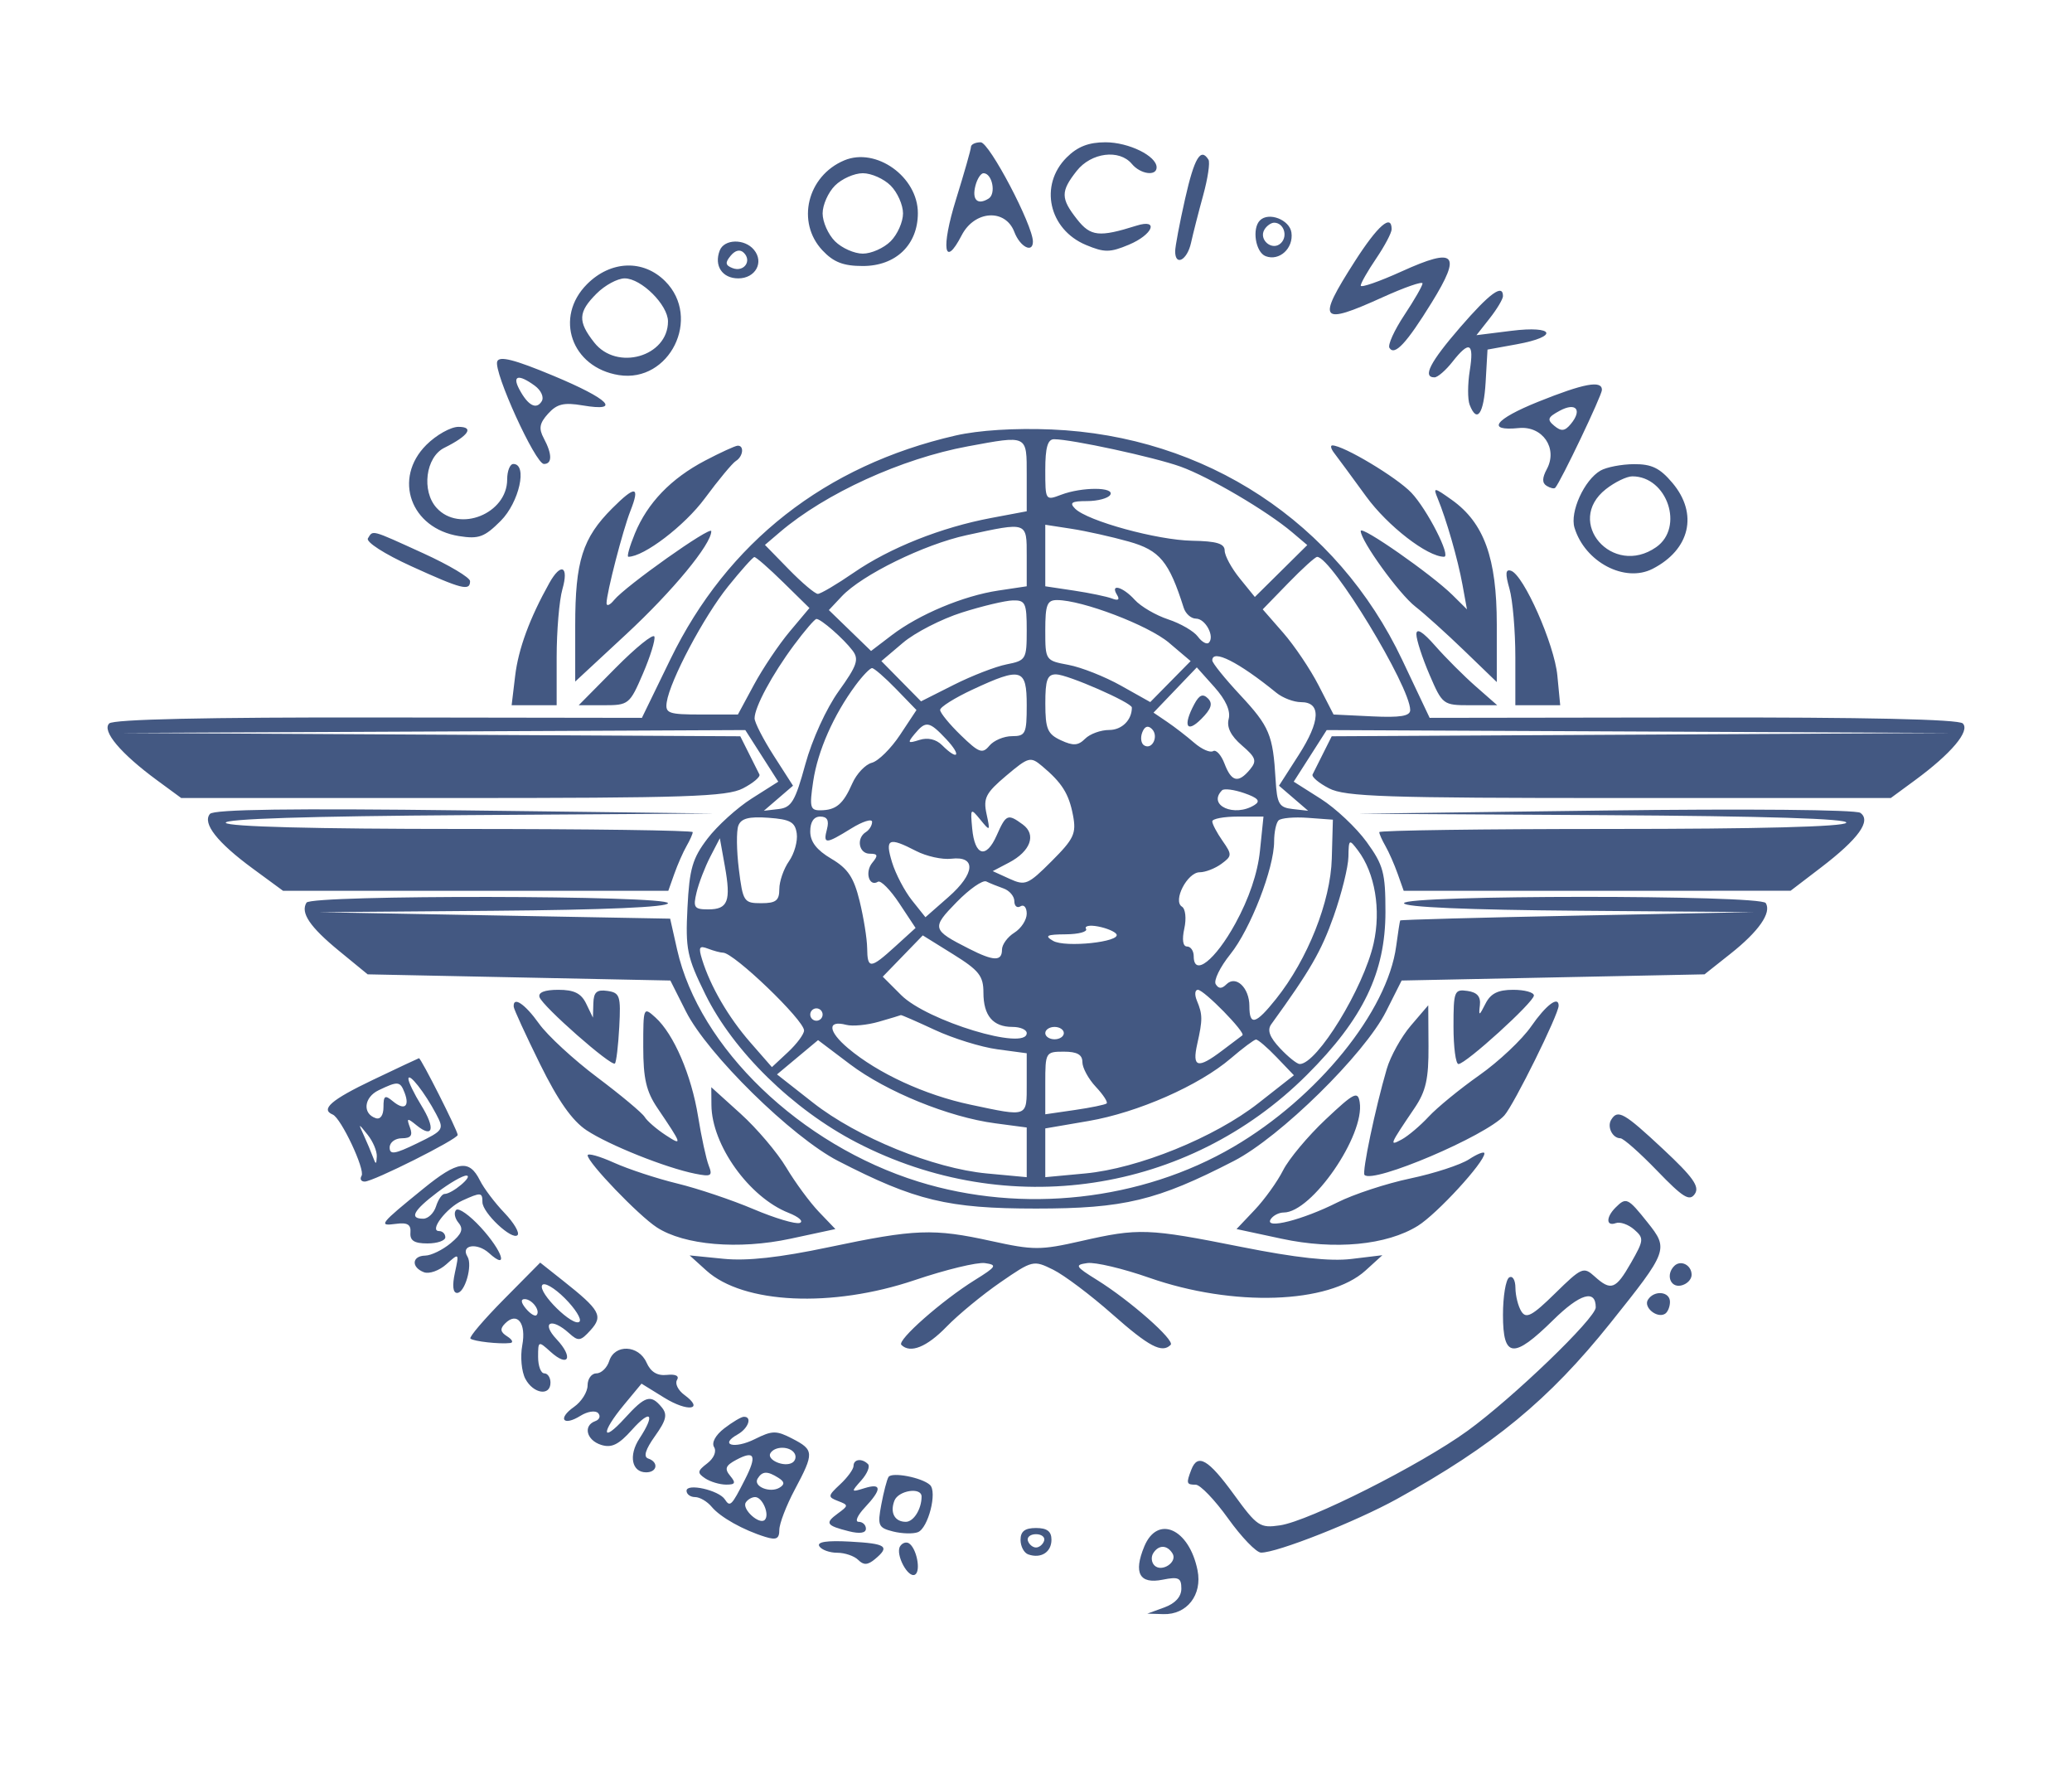 <svg xmlns="http://www.w3.org/2000/svg" width="335" height="286" viewBox="0 0 335 286" version="1.1"><path d="M 156.985 23.750 C 156.977 24.163, 155.888 27.983, 154.565 32.241 C 152.113 40.133, 152.649 43.513, 155.483 38.033 C 157.570 33.998, 162.550 33.686, 164 37.500 C 164.917 39.911, 167 40.991, 167 39.055 C 167 36.405, 159.951 23, 158.557 23 C 157.701 23, 156.993 23.337, 156.985 23.750 M 172.455 25.455 C 167.977 29.932, 169.557 37.081, 175.580 39.598 C 178.555 40.841, 179.456 40.837, 182.500 39.564 C 186.397 37.936, 187.462 35.305, 183.750 36.477 C 177.723 38.379, 176.327 38.231, 174.145 35.457 C 171.477 32.065, 171.467 30.948, 174.073 27.635 C 176.419 24.652, 180.985 24.072, 183 26.500 C 184.381 28.164, 187 28.529, 187 27.057 C 187 25.210, 182.495 23, 178.732 23 C 176.006 23, 174.205 23.705, 172.455 25.455 M 136.500 25.924 C 130.507 28.441, 128.695 35.918, 132.974 40.473 C 134.774 42.389, 136.353 43, 139.500 43 C 144.835 43, 148.400 39.573, 148.400 34.445 C 148.400 28.589, 141.654 23.759, 136.500 25.924 M 191.609 32.123 C 190.724 36.040, 190 39.865, 190 40.623 C 190 43.106, 191.948 42.064, 192.566 39.250 C 192.899 37.737, 193.783 34.279, 194.530 31.565 C 195.278 28.851, 195.663 26.263, 195.386 25.815 C 194.134 23.789, 193.101 25.514, 191.609 32.123 M 135 30 C 133.900 31.100, 133 33.125, 133 34.500 C 133 35.875, 133.900 37.900, 135 39 C 136.100 40.100, 138.125 41, 139.500 41 C 140.875 41, 142.900 40.100, 144 39 C 145.100 37.900, 146 35.875, 146 34.500 C 146 33.125, 145.100 31.100, 144 30 C 142.900 28.900, 140.875 28, 139.500 28 C 138.125 28, 136.100 28.900, 135 30 M 157.711 29.999 C 157.110 32.295, 158.036 33.214, 159.832 32.104 C 161.090 31.326, 160.424 28, 159.010 28 C 158.583 28, 157.998 28.900, 157.711 29.999 M 203.709 35.624 C 202.384 36.949, 202.993 40.783, 204.627 41.410 C 206.843 42.261, 209.162 40.135, 208.798 37.588 C 208.503 35.518, 205.120 34.213, 203.709 35.624 M 204.446 37.087 C 203.416 38.755, 205.733 40.667, 207.113 39.287 C 208.267 38.133, 207.545 36, 206 36 C 205.515 36, 204.816 36.489, 204.446 37.087 M 219.045 42.250 C 212.834 51.948, 213.382 52.660, 223.522 48.063 C 227.085 46.447, 229.998 45.435, 229.996 45.813 C 229.993 46.191, 228.668 48.495, 227.050 50.934 C 225.432 53.372, 224.349 55.756, 224.643 56.232 C 225.474 57.576, 227.399 55.512, 231.478 48.905 C 236.370 40.979, 235.347 39.916, 226.631 43.868 C 222.984 45.522, 220 46.557, 220 46.169 C 220 45.782, 221.125 43.809, 222.500 41.785 C 223.875 39.762, 225 37.632, 225 37.053 C 225 34.501, 222.752 36.463, 219.045 42.250 M 116.362 40.500 C 115.417 42.962, 116.776 45, 119.362 45 C 122.147 45, 123.573 42.395, 121.895 40.373 C 120.379 38.547, 117.082 38.623, 116.362 40.500 M 118.132 41.341 C 117.203 42.460, 117.270 42.890, 118.442 43.340 C 120.251 44.034, 121.605 42.205, 120.270 40.870 C 119.663 40.263, 118.884 40.435, 118.132 41.341 M 94.923 45.923 C 89.555 51.292, 92.388 59.414, 100.055 60.633 C 108.261 61.938, 113.471 51.381, 107.545 45.455 C 103.999 41.908, 98.743 42.103, 94.923 45.923 M 96.455 47.455 C 93.460 50.449, 93.387 51.951, 96.073 55.365 C 99.729 60.014, 108 57.649, 108 51.955 C 108 49.294, 103.678 45, 101 45 C 99.850 45, 97.805 46.105, 96.455 47.455 M 236.099 52.886 C 231.207 58.532, 229.939 61, 231.927 61 C 232.438 61, 233.740 59.875, 234.821 58.500 C 237.583 54.990, 238.355 55.380, 237.629 59.921 C 237.284 62.077, 237.275 64.552, 237.608 65.421 C 238.790 68.500, 239.900 66.930, 240.198 61.755 L 240.500 56.511 245.250 55.647 C 252.094 54.403, 251.353 52.600, 244.357 53.475 L 238.713 54.180 240.857 51.455 C 242.036 49.956, 243 48.341, 243 47.865 C 243 45.827, 240.874 47.374, 236.099 52.886 M 80.392 58.422 C 79.761 60.066, 86.563 75, 87.943 75 C 89.298 75, 89.289 73.409, 87.920 70.851 C 87.071 69.263, 87.220 68.414, 88.624 66.863 C 90.049 65.288, 91.169 65.022, 94.203 65.534 C 100.579 66.611, 98.488 64.503, 89.438 60.729 C 83.188 58.123, 80.745 57.500, 80.392 58.422 M 83.970 62.944 C 85.373 65.566, 86.711 66.277, 87.584 64.865 C 87.986 64.213, 87.490 63.100, 86.462 62.348 C 83.832 60.425, 82.759 60.682, 83.970 62.944 M 248.689 64.946 C 241.655 67.774, 240.211 69.729, 245.551 69.194 C 249.395 68.810, 251.898 72.453, 250.099 75.814 C 249.319 77.273, 249.308 78.072, 250.064 78.539 C 250.652 78.903, 251.275 79.043, 251.449 78.850 C 252.340 77.864, 259 63.905, 259 63.025 C 259 61.429, 256.088 61.972, 248.689 64.946 M 252.182 66.393 C 250.220 67.451, 250.085 67.825, 251.300 68.834 C 252.425 69.768, 252.999 69.706, 253.962 68.546 C 255.866 66.251, 254.812 64.976, 252.182 66.393 M 68.923 71.923 C 63.498 77.348, 66.388 85.413, 74.204 86.657 C 77.404 87.166, 78.321 86.832, 80.954 84.200 C 83.947 81.207, 85.327 75, 83 75 C 82.450 75, 82 76.125, 82 77.500 C 82 83.036, 74.257 86.152, 70.585 82.094 C 68.114 79.364, 68.820 73.883, 71.834 72.389 C 75.746 70.450, 76.725 69, 74.123 69 C 72.871 69, 70.531 70.315, 68.923 71.923 M 154.500 70.401 C 133.435 75.230, 117.592 87.653, 108.400 106.547 L 103.782 116.040 61.233 115.978 C 33.330 115.938, 18.330 116.270, 17.655 116.945 C 16.438 118.162, 19.513 121.812, 25.400 126.136 L 29.300 129 73.200 129 C 111 129, 117.518 128.783, 120.113 127.441 C 121.771 126.584, 122.972 125.572, 122.782 125.191 C 122.591 124.811, 121.817 123.267, 121.062 121.759 L 119.687 119.018 69.594 118.750 L 19.500 118.481 70 118.248 L 120.500 118.014 123.165 122.185 L 125.831 126.356 121.546 129.073 C 119.190 130.567, 115.971 133.483, 114.393 135.552 C 111.957 138.745, 111.467 140.432, 111.150 146.709 C 110.810 153.436, 111.071 154.702, 114.045 160.743 C 118.565 169.924, 128.178 179.334, 138.500 184.682 C 162.920 197.335, 192.046 192.963, 211.300 173.753 C 220.396 164.678, 223.998 157.203, 223.999 147.400 C 224 141.076, 223.668 139.841, 220.959 136.102 C 219.286 133.793, 215.949 130.655, 213.544 129.130 L 209.169 126.356 211.835 122.185 L 214.500 118.014 265 118.248 L 315.500 118.481 265.406 118.750 L 215.313 119.018 213.938 121.759 C 213.183 123.267, 212.409 124.811, 212.218 125.191 C 212.028 125.572, 213.229 126.584, 214.887 127.441 C 217.482 128.783, 224 129, 261.800 129 L 305.700 129 309.600 126.136 C 315.487 121.812, 318.562 118.162, 317.345 116.945 C 316.670 116.270, 301.658 115.938, 273.731 115.978 L 231.146 116.040 226.718 106.693 C 216.172 84.430, 194.927 70.470, 170 69.424 C 164.083 69.176, 158.237 69.544, 154.500 70.401 M 156.500 72.147 C 145.755 74.131, 133.441 79.750, 126.088 86.025 L 123.675 88.083 127.541 92.042 C 129.667 94.219, 131.775 96, 132.227 96 C 132.679 96, 135.295 94.454, 138.041 92.565 C 143.882 88.548, 152.168 85.251, 160.250 83.729 L 166 82.647 166 76.823 C 166 70.246, 166.217 70.353, 156.500 72.147 M 169 75.975 C 169 80.903, 169.025 80.941, 171.565 79.975 C 174.942 78.691, 180.298 78.708, 179.500 80 C 179.160 80.550, 177.469 81, 175.741 81 C 173.266 81, 172.859 81.259, 173.822 82.222 C 175.821 84.221, 187.104 87.313, 192.750 87.410 C 196.708 87.478, 198.002 87.869, 198.005 89 C 198.008 89.825, 199.106 91.850, 200.446 93.500 L 202.882 96.500 207.121 92.306 L 211.359 88.111 208.930 86.052 C 204.856 82.600, 195.470 77.079, 190.860 75.424 C 186.601 73.894, 173.222 71, 170.412 71 C 169.385 71, 169 72.357, 169 75.975 M 114 74.455 C 108.483 77.350, 104.679 81.300, 102.644 86.250 C 101.796 88.313, 101.322 90, 101.591 90 C 104.109 90, 110.696 84.973, 113.951 80.566 C 116.154 77.585, 118.416 74.861, 118.978 74.514 C 120.160 73.783, 120.359 71.978, 119.250 72.047 C 118.838 72.072, 116.475 73.156, 114 74.455 M 215.724 73.250 C 216.257 73.938, 218.574 77.084, 220.873 80.243 C 224.352 85.023, 230.779 90, 233.474 90 C 234.655 90, 230.754 82.352, 228.197 79.657 C 225.829 77.160, 217.212 72, 215.411 72 C 215.050 72, 215.191 72.563, 215.724 73.250 M 258.750 76.080 C 256.134 77.604, 253.794 82.759, 254.563 85.300 C 256.246 90.856, 262.698 94.253, 267.191 91.950 C 273.251 88.843, 274.596 83.050, 270.411 78.077 C 268.374 75.655, 267.042 75.006, 264.161 75.030 C 262.147 75.047, 259.712 75.519, 258.750 76.080 M 259.635 79.073 C 252.904 84.367, 260.733 93.377, 267.777 88.443 C 272.339 85.248, 269.554 77, 263.912 77 C 263.009 77, 261.084 77.933, 259.635 79.073 M 98.979 82.175 C 94.184 86.970, 93 90.709, 93 101.055 L 93 110.173 101.250 102.517 C 108.757 95.550, 115 87.990, 115 85.865 C 115 84.906, 101.116 94.741, 99.282 97 C 98.612 97.825, 98.065 98.050, 98.067 97.500 C 98.074 95.849, 100.695 85.710, 101.917 82.611 C 103.526 78.530, 102.740 78.414, 98.979 82.175 M 232.437 80.551 C 233.862 84.007, 235.699 90.395, 236.448 94.500 L 237.178 98.500 234.839 96.185 C 231.479 92.860, 220 84.850, 220 85.831 C 220 87.426, 226.220 96.028, 228.846 98.064 C 230.306 99.196, 233.863 102.402, 236.750 105.189 L 242 110.256 242 100.944 C 242 90.211, 239.946 84.522, 234.731 80.808 C 231.837 78.748, 231.686 78.731, 232.437 80.551 M 156.263 86.514 C 149.410 88.003, 139.350 92.935, 136.092 96.402 L 134.010 98.618 137.421 101.924 L 140.832 105.230 144.167 102.686 C 148.595 99.309, 155.753 96.310, 161.408 95.462 L 166 94.773 166 89.886 C 166 84.298, 166.178 84.360, 156.263 86.514 M 169 89.799 L 169 94.773 173.628 95.467 C 176.173 95.849, 178.947 96.426, 179.792 96.750 C 180.799 97.137, 181.079 96.937, 180.605 96.170 C 179.421 94.254, 181.548 94.843, 183.466 96.962 C 184.443 98.042, 186.875 99.463, 188.871 100.120 C 190.867 100.777, 193.026 102.031, 193.668 102.906 C 194.311 103.781, 195.109 104.224, 195.442 103.892 C 196.440 102.893, 194.893 100, 193.362 100 C 192.578 100, 191.687 99.213, 191.382 98.250 C 189.002 90.745, 187.518 88.955, 182.500 87.543 C 179.750 86.769, 175.588 85.840, 173.250 85.480 L 169 84.824 169 89.799 M 59.486 87.023 C 59.127 87.604, 62.153 89.551, 66.482 91.523 C 74.664 95.252, 76 95.592, 76 93.943 C 76 93.362, 72.600 91.337, 68.445 89.443 C 59.873 85.537, 60.328 85.660, 59.486 87.023 M 117.714 94.798 C 113.800 99.659, 108.322 109.992, 107.798 113.500 C 107.529 115.308, 108.067 115.500, 113.402 115.500 L 119.304 115.500 121.902 110.686 C 123.331 108.038, 125.933 104.166, 127.685 102.080 L 130.870 98.289 126.647 94.145 C 124.325 91.865, 122.216 90.022, 121.962 90.048 C 121.708 90.074, 119.796 92.212, 117.714 94.798 M 208.286 94.250 L 204.156 98.500 207.456 102.276 C 209.271 104.352, 211.848 108.177, 213.183 110.776 L 215.610 115.500 221.805 115.798 C 226.412 116.019, 228 115.758, 228 114.779 C 228 110.975, 215.316 90.096, 212.958 90.018 C 212.660 90.008, 210.558 91.912, 208.286 94.250 M 88.813 94.250 C 85.631 99.943, 83.814 104.879, 83.290 109.250 L 82.721 114 86.361 114 L 90 114 90 106.243 C 90 101.977, 90.419 97.027, 90.930 95.243 C 92.006 91.494, 90.696 90.880, 88.813 94.250 M 244.051 95.177 C 244.573 96.997, 245 101.977, 245 106.243 L 245 114 248.627 114 L 252.254 114 251.793 109.195 C 251.307 104.144, 246.349 92.936, 244.301 92.262 C 243.406 91.967, 243.342 92.707, 244.051 95.177 M 155.500 99.019 C 152.200 100.068, 147.925 102.262, 146 103.895 L 142.500 106.864 145.705 110.118 L 148.911 113.372 154.205 110.703 C 157.117 109.235, 160.963 107.745, 162.750 107.392 C 165.884 106.773, 166 106.577, 166 101.875 C 166 97.469, 165.783 97.005, 163.750 97.056 C 162.512 97.087, 158.800 97.970, 155.500 99.019 M 169 101.889 C 169 106.747, 169.023 106.782, 172.750 107.477 C 174.813 107.861, 178.631 109.372, 181.236 110.833 L 185.972 113.490 189.236 110.177 L 192.500 106.864 189 103.897 C 185.677 101.080, 174.966 97, 170.895 97 C 169.293 97, 169 97.757, 169 101.889 M 128.370 104.281 C 124.831 109.050, 122 114.309, 122 116.113 C 122 116.779, 123.398 119.503, 125.106 122.166 L 128.213 127.007 125.856 129.033 L 123.500 131.060 125.903 130.780 C 127.964 130.540, 128.575 129.512, 130.205 123.547 C 131.292 119.567, 133.602 114.508, 135.608 111.717 C 138.570 107.593, 138.917 106.582, 137.849 105.170 C 136.388 103.238, 132.733 100.040, 132 100.053 C 131.725 100.058, 130.091 101.960, 128.370 104.281 M 229 102.530 C 229 103.410, 229.955 106.350, 231.123 109.065 C 233.208 113.912, 233.325 114, 237.658 114 L 242.070 114 238.590 110.945 C 236.676 109.265, 233.735 106.324, 232.055 104.410 C 230.039 102.114, 229 101.474, 229 102.530 M 99.523 107.976 L 93.563 114 97.658 114 C 101.627 114, 101.821 113.843, 103.936 108.927 C 105.136 106.137, 105.976 103.427, 105.801 102.904 C 105.627 102.381, 102.802 104.663, 99.523 107.976 M 196 106.752 C 196 107.166, 198.026 109.680, 200.503 112.339 C 205.252 117.439, 205.813 118.775, 206.236 126 C 206.469 129.975, 206.792 130.533, 209 130.780 L 211.500 131.060 209.144 129.033 L 206.787 127.007 209.974 122.041 C 213.493 116.556, 213.626 113.500, 210.344 113.500 C 209.179 113.500, 207.387 112.818, 206.363 111.984 C 200.251 107.011, 196 104.864, 196 106.752 M 138.320 110.781 C 134.775 115.576, 132.217 121.371, 131.482 126.273 C 130.852 130.474, 130.980 130.998, 132.636 130.985 C 135.175 130.964, 136.320 130.002, 137.794 126.650 C 138.484 125.083, 139.907 123.576, 140.957 123.301 C 142.006 123.027, 144.060 120.996, 145.521 118.789 L 148.176 114.777 144.892 111.388 C 143.086 109.525, 141.331 108, 140.992 108 C 140.653 108, 139.451 109.251, 138.320 110.781 M 190 111.540 L 186.500 115.196 188.697 116.685 C 189.906 117.504, 191.876 119.025, 193.076 120.066 C 194.276 121.107, 195.651 121.716, 196.131 121.419 C 196.611 121.122, 197.442 122.032, 197.977 123.440 C 199.103 126.400, 200.211 126.655, 202.095 124.385 C 203.248 122.997, 203.064 122.452, 200.784 120.490 C 198.998 118.955, 198.302 117.559, 198.653 116.218 C 198.992 114.922, 198.183 113.118, 196.337 111.055 L 193.500 107.883 190 111.540 M 157.250 111.464 C 154.363 112.808, 152 114.290, 152 114.758 C 152 115.225, 153.504 117.065, 155.342 118.847 C 158.285 121.699, 158.837 121.902, 159.964 120.543 C 160.669 119.694, 162.315 119, 163.622 119 C 165.809 119, 166 118.598, 166 114 C 166 108.040, 165.140 107.790, 157.250 111.464 M 169.008 113.750 C 169.015 117.841, 169.364 118.661, 171.523 119.663 C 173.523 120.591, 174.317 120.540, 175.444 119.413 C 176.221 118.636, 177.966 118, 179.322 118 C 181.379 118, 183 116.401, 183 114.372 C 183 113.576, 172.593 109.020, 170.750 109.010 C 169.326 109.002, 169.001 109.886, 169.008 113.750 M 193.093 113.827 C 191.230 117.307, 191.835 118.609, 194.211 116.233 C 195.841 114.603, 196.128 113.728, 195.304 112.904 C 194.479 112.079, 193.898 112.322, 193.093 113.827 M 147.880 118.644 C 146.672 120.100, 146.760 120.211, 148.652 119.610 C 150.008 119.180, 151.350 119.493, 152.323 120.466 C 154.899 123.042, 155.509 122.171, 153 119.500 C 150.232 116.554, 149.690 116.463, 147.880 118.644 M 184.676 118.401 C 184.352 119.245, 184.487 120.183, 184.975 120.484 C 186.282 121.292, 187.391 118.991, 186.246 117.846 C 185.606 117.206, 185.061 117.398, 184.676 118.401 M 162.682 125.394 C 159.383 128.176, 158.951 129.013, 159.501 131.557 C 160.116 134.404, 160.083 134.435, 158.502 132.500 C 156.924 130.570, 156.878 130.620, 157.183 133.923 C 157.595 138.373, 159.435 138.897, 161.139 135.048 C 162.662 131.608, 162.928 131.496, 165.363 133.276 C 167.601 134.912, 166.625 137.609, 163.133 139.438 L 160.503 140.816 163.222 142.055 C 165.766 143.214, 166.205 143.030, 170.027 139.208 C 173.638 135.597, 174.040 134.737, 173.486 131.811 C 172.822 128.311, 171.716 126.547, 168.484 123.837 C 166.603 122.260, 166.302 122.341, 162.682 125.394 M 197.585 127.748 C 195.152 130.182, 199.591 132.179, 202.846 130.116 C 203.837 129.488, 203.398 128.986, 201.181 128.213 C 199.525 127.636, 197.907 127.427, 197.585 127.748 M 33.943 131.568 C 32.686 133.083, 35.116 136.181, 40.878 140.410 L 45.768 144 76.909 144 L 108.050 144 109.025 141.250 C 109.562 139.738, 110.451 137.719, 111 136.764 C 111.550 135.809, 112 134.796, 112 134.514 C 112 134.231, 95.152 134, 74.559 134 C 50.968 134, 36.892 133.634, 36.507 133.012 C 36.110 132.368, 49.794 131.932, 75.698 131.761 L 115.500 131.499 75.164 131 C 47.201 130.653, 34.557 130.828, 33.943 131.568 M 259.500 131.017 L 219.500 131.535 259.309 131.767 C 285.536 131.921, 298.907 132.341, 298.500 133 C 298.106 133.638, 284.323 134, 260.441 134 C 239.848 134, 223 134.231, 223 134.514 C 223 134.796, 223.450 135.809, 224 136.764 C 224.549 137.719, 225.438 139.738, 225.975 141.250 L 226.950 144 258.225 143.995 L 289.500 143.990 294.401 140.245 C 300.493 135.590, 302.596 132.670, 300.776 131.394 C 300.047 130.884, 282.342 130.722, 259.500 131.017 M 119.378 133.458 C 119.045 134.324, 119.082 137.500, 119.459 140.516 C 120.114 145.757, 120.274 146, 123.072 146 C 125.452 146, 126 145.574, 126 143.723 C 126 142.470, 126.705 140.438, 127.568 139.207 C 128.430 137.976, 128.992 135.964, 128.818 134.735 C 128.554 132.881, 127.774 132.447, 124.241 132.192 C 121.088 131.964, 119.825 132.293, 119.378 133.458 M 131 134.401 C 131 136.072, 132.034 137.413, 134.399 138.808 C 137.092 140.397, 138.044 141.820, 138.983 145.657 C 139.635 148.321, 140.182 151.738, 140.201 153.250 C 140.242 156.686, 140.713 156.657, 144.765 152.972 L 148.030 150.002 145.393 146.017 C 143.943 143.826, 142.392 142.258, 141.947 142.533 C 140.515 143.418, 139.787 140.961, 141.036 139.456 C 142.010 138.283, 141.930 138, 140.622 138 C 138.846 138, 138.400 135.489, 140 134.500 C 140.550 134.160, 141 133.422, 141 132.859 C 141 132.297, 139.484 132.774, 137.632 133.918 C 133.461 136.496, 133.055 136.505, 133.710 134 C 134.074 132.609, 133.741 132, 132.617 132 C 131.577 132, 131 132.856, 131 134.401 M 196 132.777 C 196 133.205, 196.747 134.621, 197.660 135.924 C 199.219 138.151, 199.208 138.375, 197.468 139.647 C 196.451 140.391, 194.876 141, 193.969 141 C 191.966 141, 189.578 145.621, 191.096 146.559 C 191.666 146.911, 191.835 148.475, 191.479 150.095 C 191.082 151.902, 191.249 153, 191.921 153 C 192.514 153, 193 153.708, 193 154.573 C 193 157.957, 196.468 155.234, 199.729 149.289 C 201.940 145.259, 203.337 141.134, 203.708 137.539 L 204.280 132 200.140 132 C 197.863 132, 196 132.350, 196 132.777 M 206.714 132.620 C 206.321 133.012, 206 134.538, 206 136.010 C 206 140.348, 202.174 150.200, 198.915 154.255 C 197.253 156.324, 196.192 158.502, 196.559 159.095 C 197.030 159.858, 197.538 159.862, 198.289 159.111 C 199.811 157.589, 202 159.660, 202 162.622 C 202 165.881, 203.013 165.611, 206.317 161.470 C 211.420 155.074, 215.128 145.739, 215.323 138.795 L 215.500 132.500 211.464 132.203 C 209.244 132.040, 207.106 132.227, 206.714 132.620 M 114.832 138.500 C 113.979 140.150, 112.984 142.738, 112.621 144.250 C 112.033 146.704, 112.237 147, 114.512 147 C 117.704 147, 118.211 145.674, 117.192 140 L 116.384 135.500 114.832 138.500 M 144.233 139.409 C 144.809 141.284, 146.257 144.044, 147.452 145.543 L 149.625 148.268 153.358 144.990 C 157.666 141.208, 157.873 138.334, 153.802 138.812 C 152.339 138.984, 149.782 138.422, 148.120 137.562 C 143.654 135.253, 143.047 135.542, 144.233 139.409 M 218.011 138.500 C 217.982 140.150, 216.908 144.473, 215.626 148.107 C 213.630 153.760, 211.837 156.863, 205.533 165.574 C 204.849 166.520, 205.266 167.654, 206.958 169.455 C 208.273 170.855, 209.703 172, 210.135 172 C 212.945 172, 220.463 159.730, 222.086 152.495 C 223.308 147.049, 222.307 141.112, 219.552 137.469 C 218.126 135.583, 218.061 135.626, 218.011 138.500 M 154.668 145.827 C 150.574 150.021, 150.649 150.303, 156.700 153.375 C 160.673 155.392, 162 155.425, 162 153.508 C 162 152.688, 162.900 151.455, 164 150.768 C 165.100 150.081, 166 148.701, 166 147.700 C 166 146.700, 165.550 146.160, 165 146.500 C 164.450 146.840, 164 146.469, 164 145.676 C 164 144.882, 163.213 143.955, 162.250 143.616 C 161.287 143.276, 160.034 142.769, 159.465 142.488 C 158.895 142.206, 156.737 143.709, 154.668 145.827 M 49.556 145.910 C 48.547 147.542, 50.095 149.837, 54.809 153.702 L 59.442 157.500 83.913 158 L 108.384 158.500 110.901 163.500 C 114.374 170.401, 128.031 183.816, 135.500 187.664 C 147.957 194.082, 153.280 195.362, 167.500 195.362 C 181.720 195.362, 187.043 194.082, 199.500 187.664 C 206.969 183.816, 220.626 170.401, 224.099 163.500 L 226.616 158.500 251.101 158 L 275.586 157.500 279.810 154.153 C 284.367 150.541, 286.452 147.540, 285.487 145.979 C 284.654 144.630, 227 144.651, 227 146 C 227 146.638, 237.230 147.079, 255.250 147.219 L 283.500 147.439 255 148.009 C 239.325 148.322, 226.447 148.673, 226.382 148.789 C 226.317 148.905, 226.025 150.777, 225.734 152.949 C 224.319 163.497, 213.025 177.424, 199.436 185.379 C 184.520 194.110, 165.309 196.236, 148.500 191.014 C 129.390 185.077, 113.049 169.369, 109.476 153.500 L 108.350 148.500 79.925 147.977 L 51.500 147.453 79.750 147.227 C 97.766 147.082, 108 146.638, 108 146 C 108 144.714, 50.350 144.625, 49.556 145.910 M 175.589 150.144 C 175.880 150.615, 174.404 151.014, 172.309 151.030 C 169.214 151.055, 168.831 151.254, 170.266 152.089 C 172.210 153.221, 181.280 152.263, 180.505 151.007 C 180.243 150.585, 178.912 150.025, 177.545 149.764 C 176.179 149.503, 175.298 149.674, 175.589 150.144 M 145.960 154.541 L 142.725 157.879 145.693 160.847 C 149.887 165.041, 166 169.923, 166 167 C 166 166.450, 164.965 166, 163.700 166 C 160.540 166, 159 164.181, 159 160.449 C 159 157.758, 158.285 156.855, 154.097 154.251 L 149.195 151.204 145.960 154.541 M 113.513 155.099 C 114.861 159.452, 117.763 164.440, 121.308 168.500 L 124.802 172.500 127.401 170.076 C 128.830 168.742, 129.999 167.167, 129.999 166.576 C 129.997 164.898, 118.647 154, 116.902 154 C 116.496 154, 115.400 153.707, 114.466 153.349 C 113.055 152.807, 112.895 153.102, 113.513 155.099 M 87.231 161.192 C 87.727 162.680, 98.862 172.473, 99.419 171.911 C 99.644 171.685, 99.960 169.025, 100.122 166 C 100.391 160.983, 100.223 160.472, 98.208 160.180 C 96.488 159.931, 95.985 160.373, 95.932 162.180 L 95.865 164.500 94.780 162.250 C 93.967 160.565, 92.833 160, 90.264 160 C 88.053 160, 86.975 160.424, 87.231 161.192 M 193.512 161.750 C 194.448 164.005, 194.455 164.820, 193.571 168.750 C 192.709 172.587, 193.634 172.831, 197.615 169.814 C 199.202 168.612, 200.668 167.506, 200.873 167.358 C 201.455 166.936, 194.668 160, 193.673 160 C 193.185 160, 193.113 160.787, 193.512 161.750 M 235 165.930 C 235 169.269, 235.360 172, 235.800 172 C 236.983 172, 248 161.994, 248 160.920 C 248 160.414, 246.494 160, 244.653 160 C 242.185 160, 241.007 160.591, 240.168 162.250 C 239.153 164.260, 239.056 164.287, 239.266 162.500 C 239.430 161.097, 238.829 160.405, 237.250 160.180 C 235.129 159.879, 235 160.208, 235 165.930 M 83.059 162.750 C 83.091 163.162, 85.004 167.325, 87.309 172 C 90.233 177.931, 92.510 181.169, 94.843 182.713 C 98.456 185.105, 107.649 188.780, 112.392 189.728 C 114.985 190.247, 115.246 190.090, 114.587 188.409 C 114.175 187.359, 113.403 183.800, 112.871 180.500 C 111.786 173.774, 108.940 167.161, 105.975 164.477 C 104.028 162.715, 104 162.781, 104 169.205 C 104 174.346, 104.484 176.436, 106.293 179.110 C 110.333 185.082, 110.401 185.309, 107.600 183.474 C 106.144 182.520, 104.627 181.205, 104.227 180.551 C 103.827 179.898, 100.376 177.016, 96.557 174.148 C 92.738 171.280, 88.504 167.373, 87.147 165.467 C 84.866 162.261, 82.919 160.967, 83.059 162.750 M 247.567 165.904 C 246.079 168.051, 242.305 171.606, 239.181 173.805 C 236.056 176.004, 232.375 179.013, 231 180.493 C 229.625 181.973, 227.658 183.637, 226.629 184.192 C 224.560 185.306, 224.630 185.137, 228.707 179.110 C 230.540 176.401, 230.992 174.394, 230.959 169.110 L 230.919 162.500 228.108 165.784 C 226.562 167.590, 224.810 170.740, 224.213 172.784 C 222.349 179.169, 220.185 189.480, 220.614 189.929 C 222.007 191.384, 240.215 183.638, 243.221 180.311 C 244.761 178.607, 252 163.974, 252 162.566 C 252 160.917, 249.956 162.456, 247.567 165.904 M 131 164 C 131 164.550, 131.450 165, 132 165 C 132.550 165, 133 164.550, 133 164 C 133 163.450, 132.550 163, 132 163 C 131.450 163, 131 163.450, 131 164 M 142.081 165.163 C 140.200 165.703, 137.838 165.929, 136.832 165.666 C 133.702 164.848, 133.852 166.698, 137.140 169.464 C 141.945 173.507, 149.530 177.004, 156.869 178.560 C 166.289 180.557, 166 180.665, 166 175.129 L 166 170.258 161.250 169.618 C 158.637 169.267, 154.093 167.859, 151.151 166.489 C 148.209 165.120, 145.734 164.041, 145.651 164.090 C 145.568 164.140, 143.961 164.622, 142.081 165.163 M 169 167 C 169 167.550, 169.675 168, 170.500 168 C 171.325 168, 172 167.550, 172 167 C 172 166.450, 171.325 166, 170.500 166 C 169.675 166, 169 166.450, 169 167 M 128.944 170.905 L 125.625 173.676 131.458 178.254 C 138.607 183.866, 150.938 188.883, 159.558 189.688 L 166 190.289 166 186.273 L 166 182.258 160.894 181.580 C 153.405 180.587, 143.328 176.488, 137.433 172.037 L 132.264 168.134 128.944 170.905 M 199 171.080 C 193.866 175.480, 183.951 179.843, 175.985 181.209 L 169 182.407 169 186.348 L 169 190.289 175.442 189.688 C 184.025 188.886, 196.384 183.872, 203.454 178.324 L 209.198 173.816 206.412 170.908 C 204.879 169.309, 203.373 168.018, 203.063 168.041 C 202.753 168.063, 200.925 169.431, 199 171.080 M 169 175.061 L 169 180.123 173.750 179.433 C 176.363 179.054, 178.689 178.575, 178.921 178.368 C 179.152 178.161, 178.364 176.952, 177.171 175.682 C 175.977 174.411, 175 172.613, 175 171.686 C 175 170.479, 174.147 170, 172 170 C 169.062 170, 169 170.104, 169 175.061 M 60.250 174.579 C 53.556 177.776, 51.773 179.319, 53.795 180.167 C 55.141 180.731, 59.072 189.074, 58.459 190.066 C 58.142 190.580, 58.370 191, 58.966 191 C 60.344 191, 74 184.150, 74 183.459 C 74 182.779, 68.041 170.983, 67.736 171.058 C 67.606 171.090, 64.237 172.675, 60.250 174.579 M 66.032 174.382 C 66.014 174.867, 66.951 176.803, 68.114 178.685 C 70.431 182.433, 70.030 184.084, 67.337 181.893 C 65.830 180.666, 65.704 180.709, 66.281 182.250 C 66.767 183.546, 66.427 184, 64.969 184 C 63.886 184, 63 184.669, 63 185.487 C 63 186.702, 63.810 186.580, 67.438 184.818 C 71.749 182.723, 71.837 182.588, 70.514 180.081 C 68.683 176.611, 66.071 173.290, 66.032 174.382 M 61.210 176.239 C 58.835 177.382, 58.566 180.023, 60.750 180.750 C 61.498 181, 62 180.281, 62 178.961 C 62 177.098, 62.237 176.952, 63.524 178.020 C 65.368 179.550, 66.278 178.888, 65.417 176.643 C 64.694 174.760, 64.348 174.727, 61.210 176.239 M 115.022 178.623 C 115.071 185.093, 121.117 193.539, 127.500 196.056 C 129.150 196.706, 129.964 197.438, 129.309 197.683 C 128.654 197.927, 125.279 196.922, 121.809 195.449 C 118.339 193.975, 112.800 192.115, 109.500 191.313 C 106.200 190.512, 101.588 188.995, 99.250 187.941 C 96.912 186.888, 95.005 186.358, 95.011 186.763 C 95.028 187.937, 103.234 196.479, 106.195 198.405 C 110.621 201.284, 119.434 202.033, 127.782 200.241 L 135.065 198.677 132.407 195.903 C 130.946 194.378, 128.569 191.150, 127.125 188.731 C 125.681 186.312, 122.362 182.401, 119.750 180.039 L 115 175.745 115.022 178.623 M 214.314 180.967 C 211.462 183.653, 208.374 187.347, 207.452 189.176 C 206.530 191.004, 204.459 193.889, 202.850 195.587 L 199.923 198.675 207.212 200.239 C 215.799 202.083, 224.189 201.288, 229.240 198.151 C 232.331 196.231, 240 187.887, 240 186.445 C 240 186.074, 238.884 186.501, 237.521 187.394 C 236.157 188.288, 231.878 189.684, 228.010 190.498 C 224.143 191.311, 218.846 193.052, 216.240 194.365 C 210.612 197.201, 204.402 198.777, 205.434 197.107 C 205.810 196.498, 206.765 196, 207.556 196 C 212.087 196, 220.695 183.501, 219.836 178.170 C 219.537 176.315, 218.923 176.626, 214.314 180.967 M 260.500 181 C 259.788 182.152, 260.705 184, 261.988 184 C 262.467 184, 265.138 186.363, 267.924 189.250 C 272.120 193.598, 273.166 194.242, 274.017 193 C 274.827 191.817, 273.741 190.283, 268.886 185.750 C 262.556 179.840, 261.564 179.278, 260.500 181 M 58.810 183.500 C 59.316 184.600, 59.980 186.175, 60.286 187 C 60.766 188.296, 60.853 188.288, 60.921 186.941 C 60.964 186.084, 60.300 184.509, 59.445 183.441 C 57.915 181.531, 57.904 181.532, 58.810 183.500 M 68.500 192.102 C 61.364 197.896, 61.105 198.226, 64 197.836 C 65.880 197.583, 66.466 197.934, 66.361 199.250 C 66.258 200.545, 66.974 201, 69.111 201 C 70.700 201, 72 200.550, 72 200 C 72 199.450, 71.546 199, 70.992 199 C 69.317 199, 72.180 195.239, 74.743 194.071 C 77.746 192.703, 78 192.723, 78 194.326 C 78 196.048, 82.785 200.548, 83.673 199.660 C 84.048 199.286, 83.093 197.663, 81.551 196.053 C 80.009 194.444, 78.231 192.090, 77.599 190.823 C 75.876 187.367, 74.009 187.629, 68.500 192.102 M 70.697 192.750 C 66.823 195.689, 66.125 197, 68.433 197 C 69.221 197, 70.151 196.100, 70.500 195 C 70.849 193.900, 71.468 193, 71.876 193 C 73.098 193, 76.591 190.066, 75.411 190.032 C 74.812 190.014, 72.691 191.238, 70.697 192.750 M 261.200 195.200 C 259.630 196.770, 259.660 198.290, 261.250 197.714 C 261.938 197.465, 263.270 197.931, 264.211 198.750 C 265.818 200.149, 265.788 200.474, 263.711 204.112 C 261.236 208.448, 260.469 208.734, 257.801 206.319 C 256.039 204.725, 255.713 204.866, 251.433 209.066 C 247.725 212.705, 246.754 213.226, 245.977 211.996 C 245.456 211.173, 245.024 209.461, 245.015 208.191 C 245.007 206.909, 244.555 206.157, 244 206.500 C 243.450 206.840, 243 209.566, 243 212.559 C 243 219.546, 244.688 219.717, 251.120 213.382 C 255.453 209.114, 258 208.356, 258 211.334 C 258 213.079, 244.608 225.971, 237.270 231.292 C 229.656 236.812, 211.679 245.872, 206.958 246.568 C 203.710 247.048, 203.257 246.744, 199.500 241.581 C 195.349 235.877, 193.642 234.886, 192.607 237.582 C 191.760 239.788, 191.823 240, 193.325 240 C 194.054 240, 196.416 242.465, 198.575 245.478 C 200.734 248.492, 203.121 250.967, 203.879 250.978 C 206.439 251.018, 219.230 245.969, 225.888 242.290 C 241.422 233.707, 250.436 226.278, 260.346 213.893 C 269.715 202.182, 269.814 201.914, 266.368 197.595 C 263.186 193.607, 262.918 193.482, 261.200 195.200 M 73.748 195.585 C 73.346 195.987, 73.516 196.917, 74.126 197.652 C 74.974 198.674, 74.678 199.453, 72.868 200.961 C 71.565 202.046, 69.713 202.948, 68.750 202.967 C 66.590 203.008, 66.445 204.850, 68.537 205.653 C 69.383 205.977, 71.014 205.400, 72.162 204.371 C 74.243 202.507, 74.247 202.511, 73.545 205.750 C 73.098 207.816, 73.227 209, 73.901 209 C 75.169 209, 76.445 204.529, 75.578 203.126 C 74.419 201.251, 77.131 200.809, 79.063 202.557 C 82.297 205.484, 81.269 202.264, 77.739 198.413 C 75.946 196.456, 74.150 195.183, 73.748 195.585 M 134 201.605 C 126.036 203.284, 120.809 203.861, 117 203.482 L 111.500 202.934 114.196 205.372 C 120.182 210.787, 134.516 211.450, 147.893 206.929 C 152.891 205.240, 157.997 204.003, 159.240 204.179 C 161.275 204.468, 161.116 204.739, 157.633 206.904 C 152.304 210.217, 144.993 216.659, 145.728 217.394 C 147.165 218.832, 149.843 217.757, 153.039 214.460 C 154.926 212.513, 158.847 209.283, 161.751 207.282 C 166.952 203.701, 167.082 203.670, 170.266 205.240 C 172.045 206.117, 176.341 209.347, 179.814 212.418 C 185.784 217.696, 187.872 218.795, 189.272 217.394 C 190.007 216.659, 182.696 210.217, 177.367 206.904 C 173.843 204.713, 173.704 204.471, 175.799 204.174 C 177.064 203.995, 181.564 205.061, 185.799 206.543 C 199.380 211.296, 214.845 210.779, 220.785 205.373 L 223.500 202.902 218.500 203.507 C 215.043 203.926, 209.541 203.324, 200.669 201.556 C 185.571 198.548, 184.113 198.495, 174.782 200.618 C 168.229 202.108, 167.089 202.108, 160.306 200.618 C 150.887 198.548, 147.982 198.657, 134 201.605 M 81.476 210.024 C 78.252 213.282, 75.814 216.141, 76.057 216.377 C 76.526 216.830, 80.810 217.308, 82.500 217.095 C 83.050 217.026, 82.829 216.545, 82.008 216.026 C 80.881 215.313, 80.799 214.801, 81.671 213.929 C 83.624 211.976, 85.113 213.882, 84.439 217.473 C 84.097 219.298, 84.323 221.736, 84.944 222.895 C 86.239 225.316, 89 225.728, 89 223.500 C 89 222.675, 88.550 222, 88 222 C 87.450 222, 87 220.805, 87 219.345 C 87 216.751, 87.046 216.731, 89.006 218.506 C 91.923 221.145, 92.762 219.441, 89.996 216.496 C 87.418 213.751, 89.136 212.908, 92.009 215.508 C 93.503 216.861, 93.861 216.811, 95.476 215.027 C 97.562 212.722, 97.040 211.783, 91.015 207.012 L 87.338 204.100 81.476 210.024 M 270.688 204.646 C 269.314 206.020, 270.026 208.142, 271.750 207.810 C 272.712 207.624, 273.500 206.841, 273.500 206.070 C 273.500 204.491, 271.736 203.598, 270.688 204.646 M 87.660 207.741 C 86.922 208.935, 92.720 214.613, 93.688 213.645 C 94.078 213.255, 93.014 211.553, 91.323 209.862 C 89.633 208.171, 87.984 207.217, 87.660 207.741 M 266.431 210.112 C 265.677 211.332, 267.923 213.166, 269.202 212.375 C 269.641 212.104, 270 211.234, 270 210.441 C 270 208.744, 267.423 208.506, 266.431 210.112 M 85.020 211.524 C 85.716 212.362, 86.491 212.842, 86.743 212.591 C 87.436 211.897, 86.027 210, 84.819 210 C 84.155 210, 84.231 210.574, 85.020 211.524 M 98.500 220 C 98.151 221.100, 97.221 222, 96.433 222 C 95.645 222, 95 222.874, 95 223.943 C 95 225.012, 94.015 226.577, 92.810 227.420 C 90.094 229.323, 91.037 230.618, 93.857 228.857 C 94.986 228.152, 96.267 227.958, 96.705 228.425 C 97.142 228.892, 96.938 229.475, 96.250 229.720 C 94.234 230.440, 94.814 232.806, 97.191 233.561 C 98.882 234.097, 100.023 233.538, 102.191 231.112 C 105.242 227.698, 105.982 228.572, 103.390 232.527 C 101.593 235.270, 102.131 238, 104.469 238 C 106.279 238, 106.526 236.342, 104.801 235.767 C 103.991 235.497, 104.346 234.323, 105.894 232.148 C 107.740 229.557, 107.950 228.644, 106.971 227.465 C 105.214 225.348, 104.322 225.615, 101.015 229.250 C 97.238 233.402, 97.133 231.611, 100.888 227.083 L 103.722 223.665 107.414 225.947 C 111.211 228.294, 113.954 227.902, 110.648 225.485 C 109.632 224.741, 109.096 223.654, 109.458 223.068 C 109.864 222.412, 109.236 222.098, 107.822 222.251 C 106.260 222.421, 105.208 221.782, 104.527 220.250 C 103.256 217.394, 99.378 217.234, 98.500 220 M 117.106 230.885 C 115.677 231.984, 115.012 233.211, 115.456 233.929 C 115.885 234.623, 115.416 235.733, 114.350 236.548 C 112.741 237.777, 112.696 238.093, 114 238.966 C 114.825 239.518, 116.343 239.976, 117.372 239.985 C 118.883 239.997, 119.016 239.724, 118.058 238.570 C 117.107 237.424, 117.298 236.911, 119.021 235.989 C 122.025 234.381, 122.425 235.269, 120.447 239.157 C 118.274 243.428, 118.036 243.663, 117.196 242.375 C 116.224 240.884, 111 239.709, 111 240.981 C 111 241.541, 111.620 242, 112.378 242 C 113.135 242, 114.340 242.705, 115.055 243.566 C 116.460 245.259, 120.159 247.333, 123.750 248.441 C 125.515 248.985, 126 248.741, 126 247.309 C 126 246.305, 127.125 243.371, 128.500 240.788 C 131.654 234.864, 131.630 234.377, 128.101 232.552 C 125.509 231.212, 124.866 231.220, 122.038 232.631 C 118.744 234.274, 116.205 233.584, 119.258 231.875 C 120.999 230.901, 121.667 228.980, 120.250 229.022 C 119.838 229.034, 118.423 229.873, 117.106 230.885 M 124.565 234.895 C 123.896 235.977, 126.802 237.240, 128.107 236.434 C 128.616 236.119, 128.774 235.443, 128.457 234.931 C 127.725 233.746, 125.289 233.723, 124.565 234.895 M 138 236.961 C 138 237.490, 137.029 238.827, 135.843 239.932 C 133.829 241.808, 133.805 241.988, 135.483 242.632 C 137.209 243.294, 137.208 243.374, 135.463 244.650 C 133.327 246.212, 133.570 246.603, 137.252 247.527 C 139.011 247.969, 140 247.818, 140 247.108 C 140 246.499, 139.472 246, 138.826 246 C 138.180 246, 138.630 244.958, 139.826 243.686 C 142.611 240.721, 142.586 239.683, 139.750 240.566 C 137.578 241.242, 137.561 241.198, 139.252 239.302 C 140.216 238.222, 140.703 237.037, 140.336 236.669 C 139.352 235.686, 138 235.855, 138 236.961 M 122.496 239.007 C 121.711 240.276, 124.511 241.420, 126.059 240.464 C 126.901 239.943, 126.847 239.518, 125.857 238.890 C 124.069 237.758, 123.250 237.786, 122.496 239.007 M 143.652 238.754 C 143.393 239.173, 142.869 241.179, 142.488 243.213 C 141.850 246.611, 142.005 246.963, 144.395 247.563 C 145.825 247.922, 147.629 247.973, 148.403 247.675 C 150.073 247.035, 151.574 241.140, 150.351 240.030 C 149.027 238.829, 144.177 237.905, 143.652 238.754 M 144.604 242.590 C 143.860 244.529, 144.657 246, 146.452 246 C 147.713 246, 149 243.938, 149 241.918 C 149 240.342, 145.246 240.916, 144.604 242.590 M 120.570 242.887 C 119.917 243.944, 122.783 246.550, 123.648 245.686 C 124.481 244.852, 123.276 242, 122.090 242 C 121.556 242, 120.871 242.399, 120.570 242.887 M 165 248.917 C 165 249.971, 165.563 251.030, 166.250 251.269 C 168.304 251.986, 170 250.911, 170 248.893 C 170 247.540, 169.286 247, 167.500 247 C 165.703 247, 165 247.539, 165 248.917 M 185.007 249.982 C 183.228 254.279, 184.231 256.104, 187.962 255.358 C 190.552 254.840, 191 255.051, 191 256.792 C 191 258.109, 190.024 259.190, 188.250 259.838 L 185.500 260.842 188.095 260.921 C 191.897 261.037, 194.413 257.813, 193.619 253.843 C 192.270 247.102, 187.151 244.807, 185.007 249.982 M 166.192 249.075 C 166.389 249.666, 166.978 250.150, 167.500 250.150 C 168.022 250.150, 168.611 249.666, 168.808 249.075 C 169.005 248.484, 168.417 248, 167.500 248 C 166.583 248, 165.995 248.484, 166.192 249.075 M 132.467 249.947 C 132.825 250.526, 134.126 251, 135.359 251 C 136.592 251, 138.121 251.521, 138.758 252.158 C 139.634 253.034, 140.289 253.005, 141.458 252.035 C 143.951 249.966, 143.309 249.517, 137.405 249.197 C 133.681 248.996, 132.034 249.246, 132.467 249.947 M 145.523 249.963 C 144.724 251.255, 146.837 255.219, 147.956 254.527 C 148.923 253.929, 148.187 250.233, 146.948 249.468 C 146.503 249.193, 145.861 249.415, 145.523 249.963 M 186.446 251.087 C 186.077 251.685, 186.166 252.566, 186.645 253.045 C 187.828 254.228, 190.431 252.507, 189.569 251.112 C 188.696 249.698, 187.311 249.687, 186.446 251.087" stroke="none" fill="#435882" fill-rule="evenodd"/></svg>